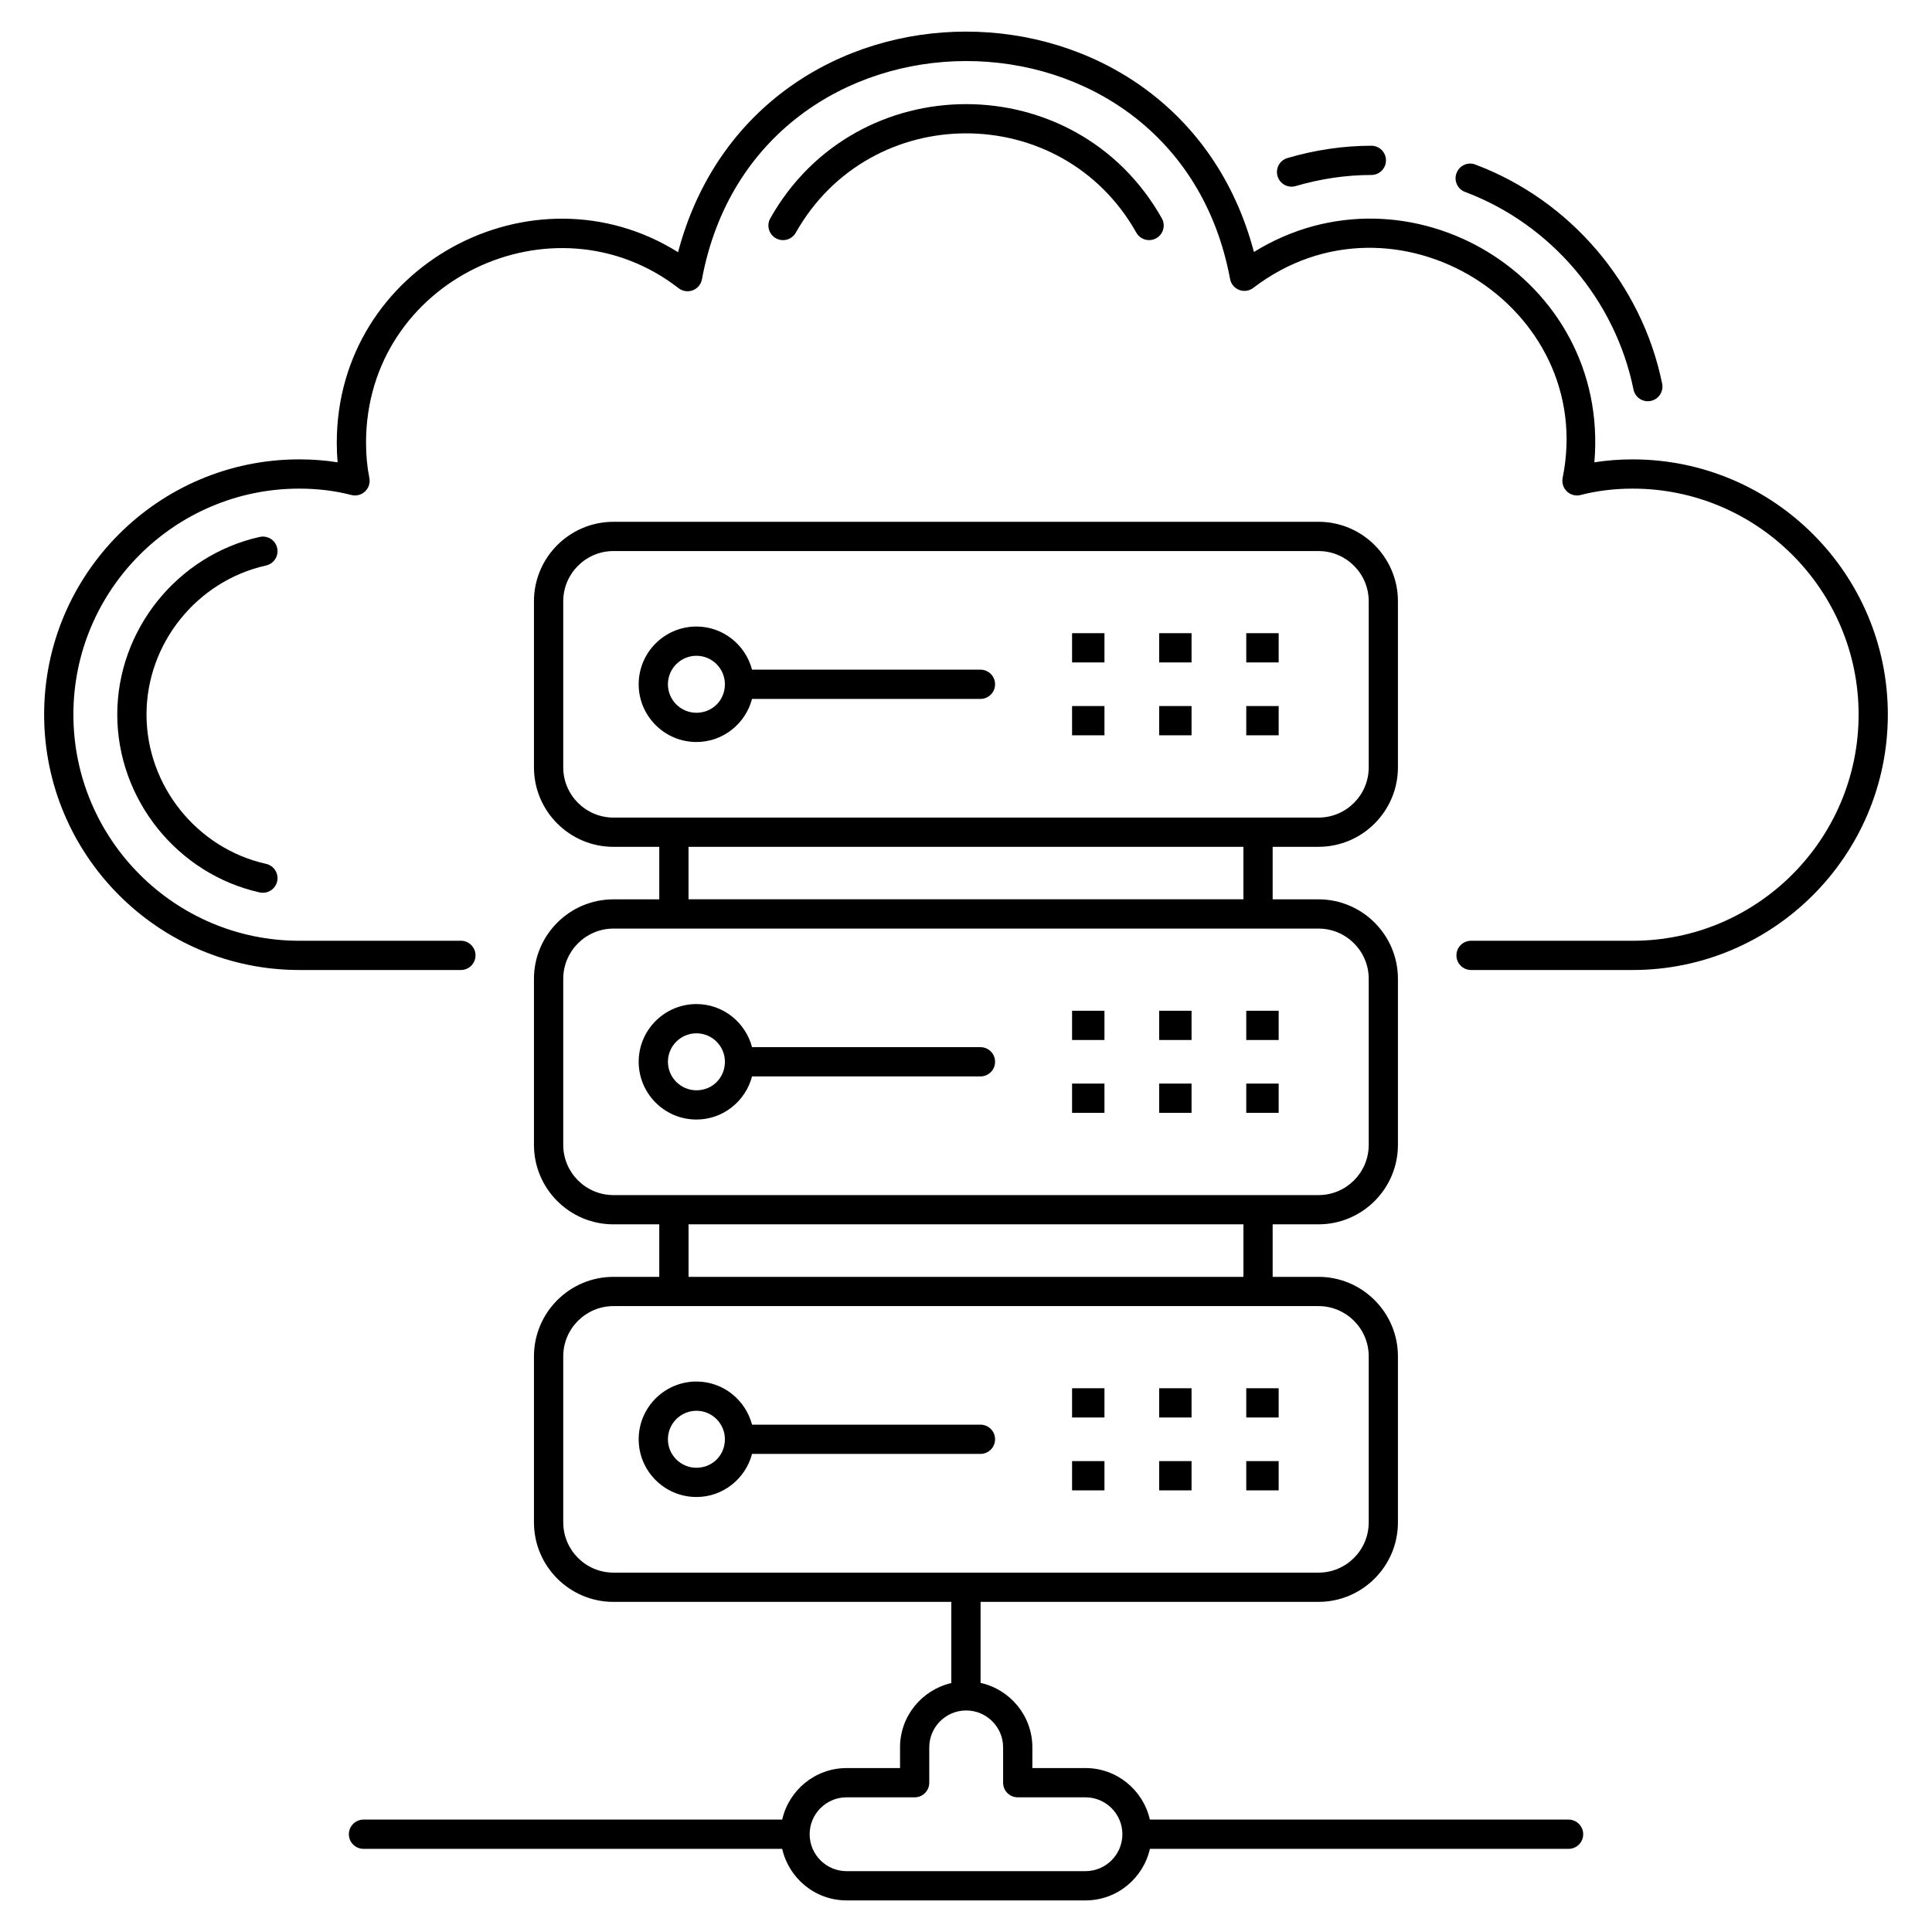 <?xml version="1.0" encoding="UTF-8"?>
<!-- Uploaded to: SVG Repo, www.svgrepo.com, Generator: SVG Repo Mixer Tools -->
<svg fill="#000000" width="800px" height="800px" version="1.1" viewBox="144 144 512 512" xmlns="http://www.w3.org/2000/svg">
 <g>
  <path d="m485.19 185.88c-2.059 0.598-3.231 2.754-2.625 4.805 0.594 2.031 2.727 3.234 4.805 2.625 6.644-1.945 13.391-2.938 20.051-2.938 2.141 0 3.875-1.734 3.875-3.875 0-2.141-1.734-3.875-3.875-3.875-7.402 0.004-14.883 1.102-22.23 3.258z"/>
  <path d="m534.98 187.61c-1.992-0.789-4.238 0.258-4.988 2.262-0.758 2.008 0.258 4.238 2.262 4.988 22.715 8.539 39.812 28.598 44.637 52.363 0.426 2.109 2.481 3.445 4.57 3.027 2.098-0.426 3.453-2.477 3.027-4.57-5.348-26.355-24.316-48.609-49.508-58.07z"/>
  <path d="m576.68 265.74c-3.473 0-6.871 0.258-10.156 0.781 4.219-49.094-49.414-80.961-90.219-55.746-20.57-77.84-132.02-77.906-152.61 0.059-38.555-24.109-90.445 3.555-90.445 50.492 0 1.785 0.074 3.512 0.219 5.191-3.285-0.523-6.684-0.781-10.156-0.781-37.285 0-67.617 30.332-67.617 67.617 0 37.332 30.332 67.707 67.617 67.707h42.828c2.141 0 3.875-1.734 3.875-3.875s-1.734-3.875-3.875-3.875h-42.828c-33.008 0-59.863-26.895-59.863-59.957 0-33.008 26.855-59.863 59.863-59.863 4.828 0 9.477 0.566 13.801 1.688 1.277 0.34 2.664-0.023 3.633-0.938 0.969-0.918 1.402-2.269 1.137-3.574-0.59-2.961-0.879-6.012-0.879-9.34 0-43.227 49.867-66.535 82.832-40.949 1.066 0.824 2.492 1.035 3.754 0.559 1.266-0.484 2.188-1.59 2.43-2.914 14.316-76.992 125.58-77.223 139.96-0.098 0.242 1.324 1.156 2.422 2.414 2.906 1.273 0.484 2.672 0.281 3.746-0.539 37.449-28.645 91.191 4.859 81.977 50.359-0.266 1.309 0.168 2.664 1.137 3.59 0.969 0.918 2.363 1.277 3.633 0.938 4.32-1.121 8.969-1.688 13.801-1.688 33.008 0 59.863 26.855 59.863 59.863 0 33.062-26.855 59.957-59.863 59.957h-42.844c-2.141 0-3.875 1.734-3.875 3.875s1.734 3.875 3.875 3.875h42.836c37.285 0 67.617-30.375 67.617-67.707 0-37.285-30.332-67.613-67.617-67.613z"/>
  <path d="m354.89 205.67c19.785-35.078 70.469-35.133 90.254-0.008 1.051 1.871 3.43 2.512 5.277 1.477 1.871-1.051 2.527-3.414 1.477-5.277-22.727-40.355-81-40.352-103.76-0.008-1.051 1.871-0.395 4.231 1.469 5.281 1.879 1.062 4.234 0.379 5.281-1.465z"/>
  <path d="m214.51 293.86c2.09-0.469 3.406-2.535 2.945-4.625-0.461-2.09-2.5-3.406-4.625-2.945-21.875 4.875-37.754 24.668-37.754 47.066 0 22.434 15.879 42.266 37.746 47.148 0.289 0.059 0.574 0.09 0.848 0.09 1.777 0 3.375-1.227 3.785-3.027 0.461-2.09-0.848-4.164-2.938-4.633-18.363-4.094-31.691-20.738-31.691-39.578-0.004-18.797 13.328-35.41 31.684-39.496z"/>
  <path d="m428.11 311.8h8.582v7.75h-8.582z"/>
  <path d="m451.19 311.8h8.582v7.75h-8.582z"/>
  <path d="m474.27 311.8h8.59v7.75h-8.59z"/>
  <path d="m428.11 331.11h8.582v7.75h-8.582z"/>
  <path d="m451.19 331.11h8.582v7.75h-8.582z"/>
  <path d="m474.27 331.11h8.59v7.75h-8.59z"/>
  <path d="m328.56 340.64c7.086 0 13.008-4.871 14.738-11.422h60.531c2.141 0 3.875-1.734 3.875-3.875s-1.734-3.875-3.875-3.875h-60.531c-1.727-6.559-7.652-11.43-14.738-11.43-8.441 0-15.305 6.863-15.305 15.305 0 8.43 6.867 15.297 15.305 15.297zm0-22.852c4.164 0 7.547 3.391 7.547 7.555 0 4.231-3.316 7.547-7.547 7.547-4.164 0-7.555-3.383-7.555-7.547 0-4.164 3.394-7.555 7.555-7.555z"/>
  <path d="m428.11 411.86h8.582v7.75h-8.582z"/>
  <path d="m451.19 411.86h8.582v7.75h-8.582z"/>
  <path d="m474.27 411.86h8.59v7.75h-8.59z"/>
  <path d="m428.11 431.16h8.582v7.75h-8.582z"/>
  <path d="m451.19 431.16h8.582v7.75h-8.582z"/>
  <path d="m474.27 431.16h8.59v7.75h-8.59z"/>
  <path d="m343.3 429.26h60.531c2.141 0 3.875-1.734 3.875-3.875 0-2.141-1.734-3.875-3.875-3.875h-60.531c-1.73-6.551-7.652-11.422-14.738-11.422-8.441 0-15.305 6.863-15.305 15.297 0 8.441 6.863 15.305 15.305 15.305 7.086 0 13.012-4.875 14.738-11.43zm-22.293-3.875c0-4.164 3.391-7.547 7.555-7.547s7.547 3.383 7.547 7.547c0 4.238-3.316 7.555-7.547 7.555-4.16-0.004-7.555-3.394-7.555-7.555z"/>
  <path d="m428.11 511.9h8.582v7.75h-8.582z"/>
  <path d="m451.19 511.9h8.582v7.75h-8.582z"/>
  <path d="m474.27 511.9h8.59v7.75h-8.59z"/>
  <path d="m428.11 531.21h8.582v7.75h-8.582z"/>
  <path d="m451.19 531.21h8.582v7.75h-8.582z"/>
  <path d="m474.27 531.21h8.59v7.75h-8.59z"/>
  <path d="m403.83 521.55h-60.531c-1.727-6.559-7.652-11.43-14.738-11.43-8.441 0-15.305 6.863-15.305 15.305 0 8.434 6.863 15.297 15.305 15.297 7.086 0 13.008-4.871 14.738-11.422h60.531c2.141 0 3.875-1.734 3.875-3.875 0-2.141-1.734-3.875-3.875-3.875zm-75.27 11.422c-4.164 0-7.555-3.383-7.555-7.547 0-4.164 3.391-7.555 7.555-7.555s7.547 3.391 7.547 7.555c0 4.234-3.312 7.547-7.547 7.547z"/>
  <path d="m382.52 607.07v5.488h-14.168c-8.328 0-15.289 5.852-17.062 13.656h-110.96c-2.141 0-3.875 1.734-3.875 3.875 0 2.141 1.734 3.875 3.875 3.875h110.96c1.77 7.805 8.734 13.664 17.066 13.664h63.316c8.332 0 15.297-5.856 17.066-13.664h110.95c2.141 0 3.875-1.734 3.875-3.875 0-2.141-1.734-3.875-3.875-3.875l-110.96-0.004c-1.773-7.805-8.734-13.656-17.062-13.656l-14.078 0.004v-5.488c0-8.355-5.883-15.336-13.723-17.086v-21.473h89.551c11.605 0 21.051-9.445 21.051-21.059v-44.016c0-11.609-9.445-21.059-21.051-21.059h-12.148v-13.918h12.148c11.605 0 21.051-9.445 21.051-21.051v-44.016c0-11.609-9.445-21.059-21.051-21.059h-12.148v-13.918h12.148c11.605 0 21.051-9.445 21.051-21.059v-44.016c0-11.609-9.445-21.059-21.051-21.059l-186.85 0.004c-11.609 0-21.059 9.445-21.059 21.059v44.016c0 11.609 9.445 21.059 21.059 21.059h12.148v13.918h-12.148c-11.609 0-21.059 9.445-21.059 21.059v44.016c0 11.605 9.445 21.051 21.059 21.051h12.148v13.918h-12.148c-11.609 0-21.059 9.445-21.059 21.059v44.016c0 11.609 9.445 21.059 21.059 21.059h89.543v21.512c-7.766 1.793-13.594 8.734-13.594 17.043zm-89.254-259.71v-44.016c0-7.336 5.973-13.309 13.309-13.309h186.85c7.336 0 13.301 5.973 13.301 13.309v44.016c0 7.336-5.965 13.309-13.301 13.309-0.773 0-199.51-0.012-186.85 0-7.336 0-13.309-5.973-13.309-13.309zm180.25 21.059v13.906h-147.05v-13.906zm-180.25 78.992v-44.016c0-7.336 5.973-13.309 13.309-13.309h186.85c7.336 0 13.301 5.973 13.301 13.309v44.016c0 7.336-5.965 13.301-13.301 13.301h-186.85c-7.336 0-13.309-5.965-13.309-13.301zm33.207 21.051h147.05v13.918l-147.05 0.004zm-33.207 78.992v-44.016c0-7.336 5.973-13.309 13.309-13.309 0.773 0 199.51 0.008 186.85 0 7.336 0 13.301 5.973 13.301 13.309v44.016c0 7.336-5.965 13.309-13.301 13.309h-186.85c-7.332 0-13.305-5.973-13.305-13.309zm116.57 59.617v9.363c0 2.141 1.734 3.875 3.875 3.875h17.953c5.391 0 9.781 4.391 9.781 9.785 0 5.391-4.391 9.781-9.781 9.781h-63.316c-5.391 0-9.781-4.391-9.781-9.781 0-5.398 4.391-9.785 9.781-9.785h18.043c2.141 0 3.875-1.734 3.875-3.875v-9.363c0-5.391 4.391-9.781 9.781-9.781 5.398 0 9.789 4.391 9.789 9.781z"/>
 </g>
</svg>